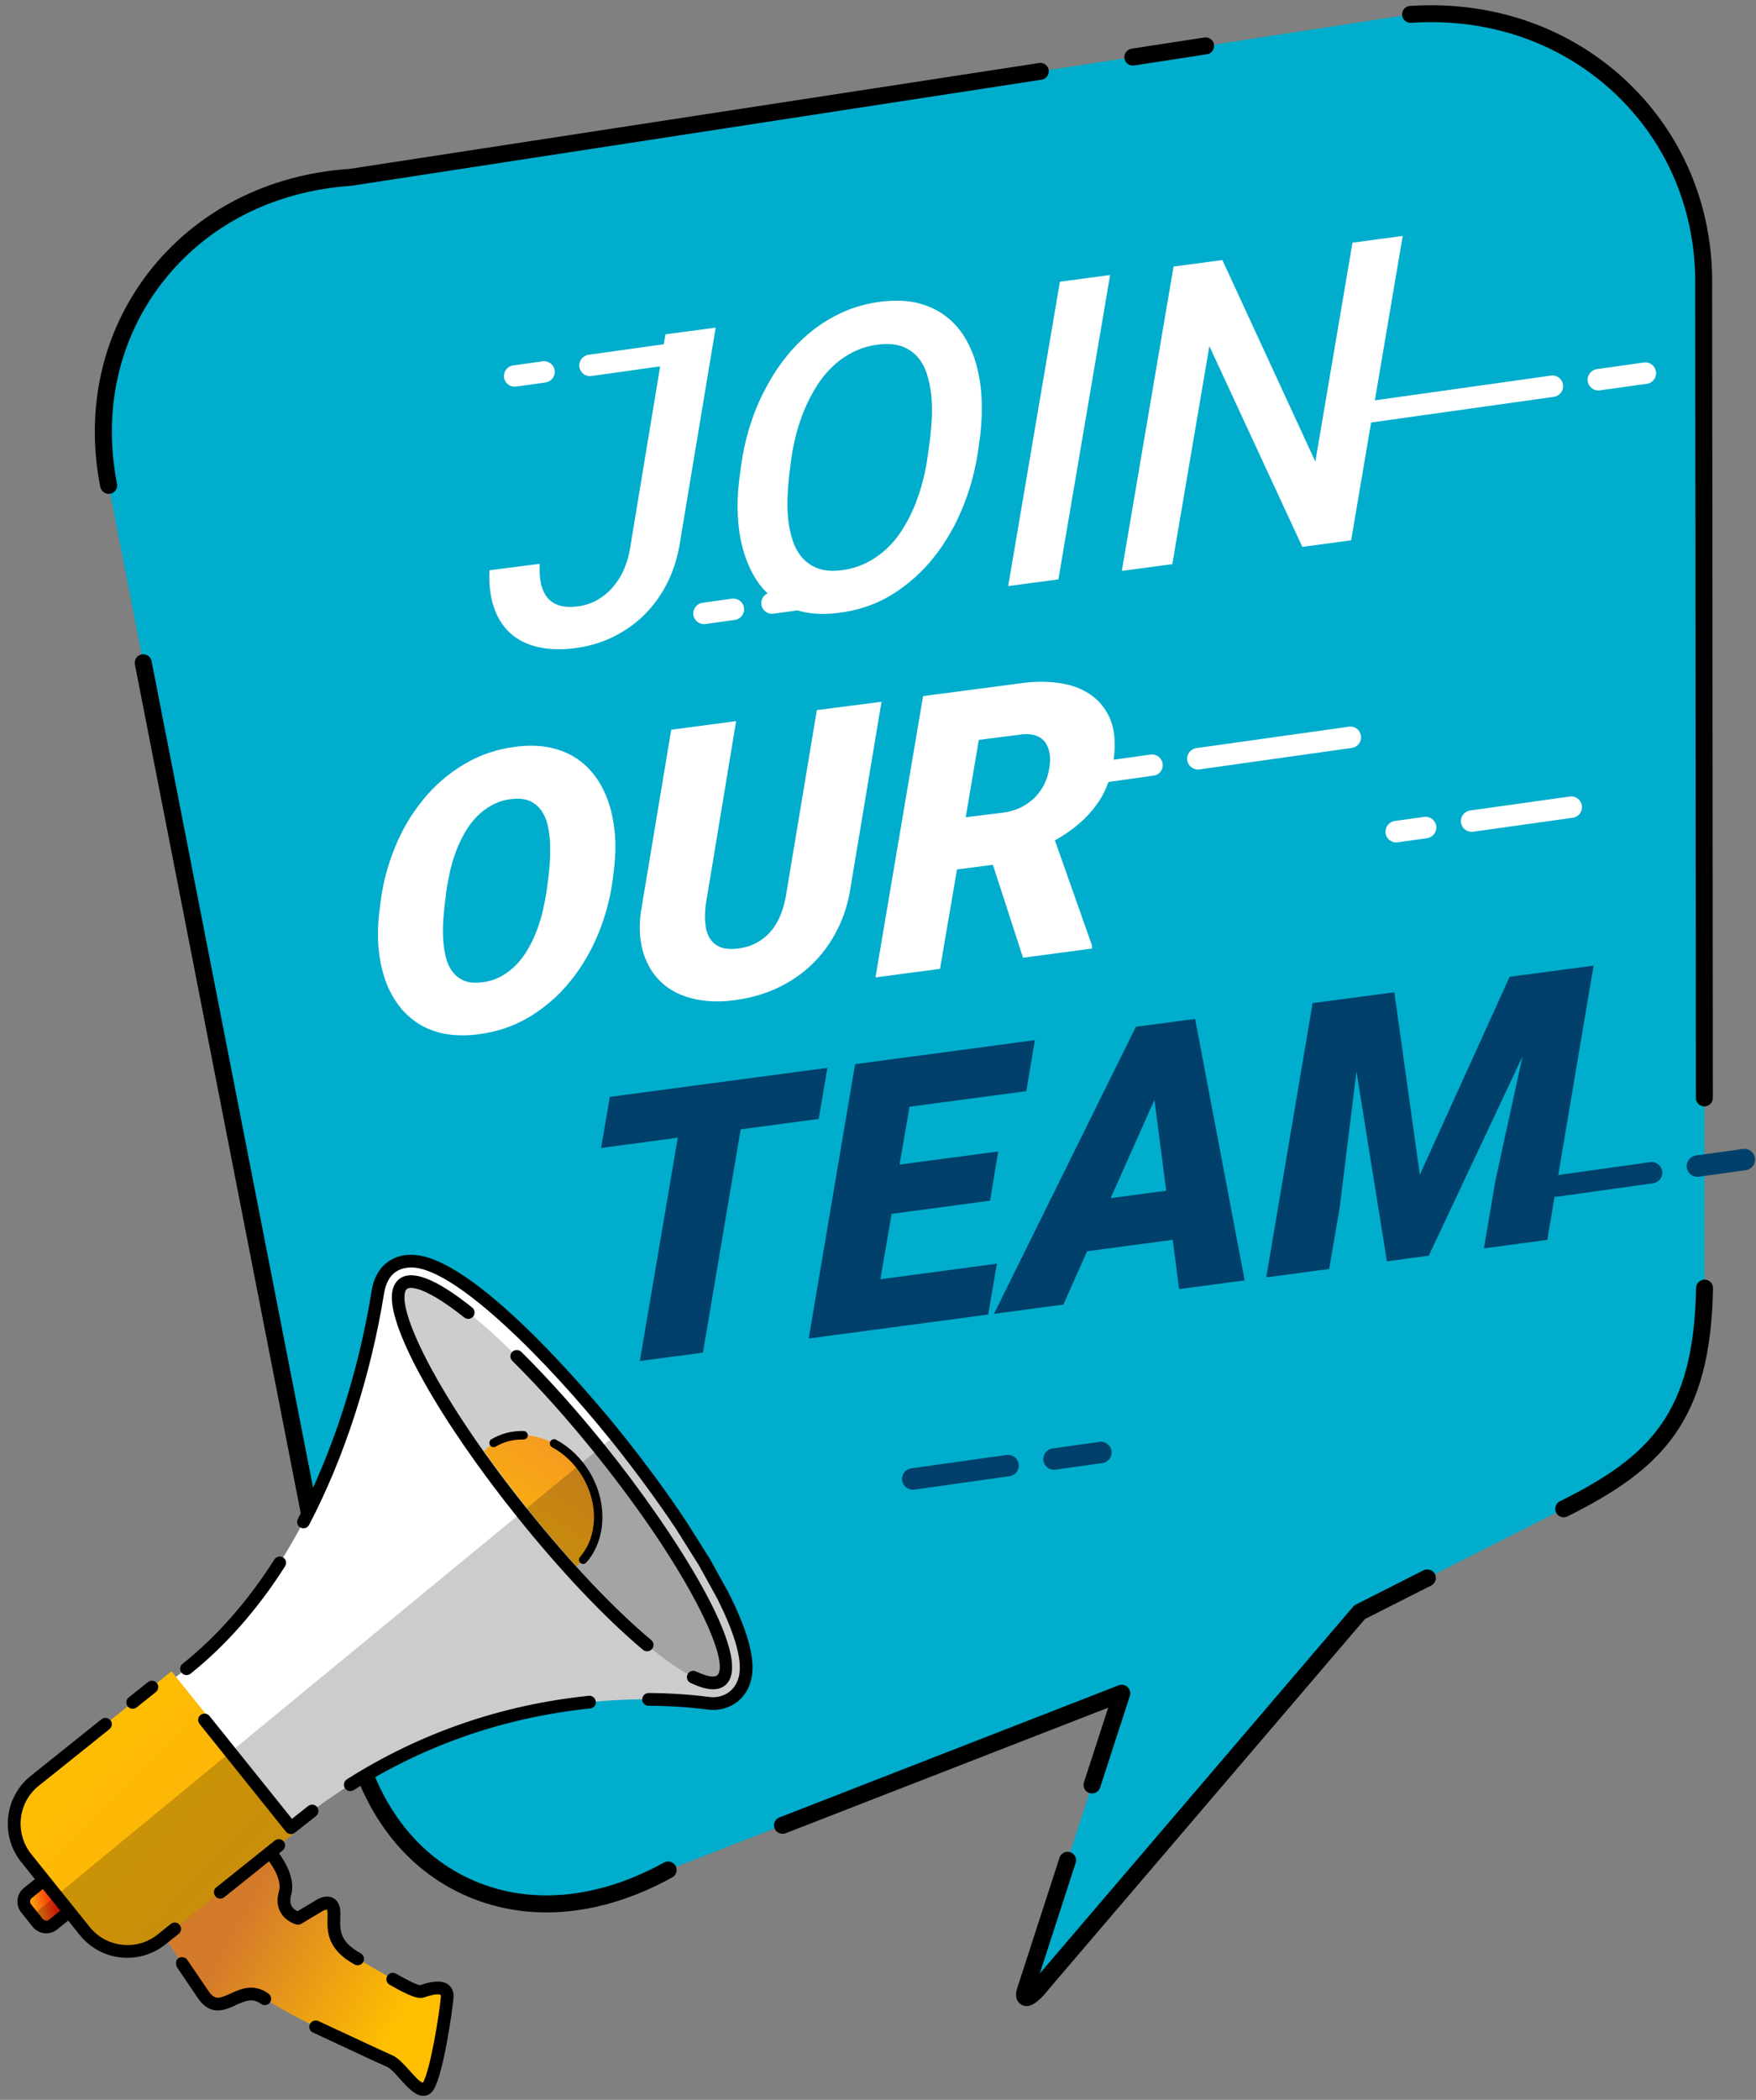 <?xml version="1.0" encoding="UTF-8"?><svg xmlns="http://www.w3.org/2000/svg" xmlns:xlink="http://www.w3.org/1999/xlink" height="240.3" preserveAspectRatio="xMidYMid meet" version="1.0" viewBox="-0.9 -0.6 201.0 240.3" width="201.0" zoomAndPan="magnify"><rect x="-0.9" y="-0.6" width="201.0" height="240.3" fill="#808080" stroke="none"/><g><g id="change1_1"><path d="M160.56,1.05L39.25,19.69C20.46,20.96,7.99,36.82,11.53,54.95l27.74,141.97 c3.55,18.13,19.88,25.54,36.3,16.47l51.93-20.22l-11.01,33.94c-0.47,1.38,0.48,1.14,2-0.81l36.23-42.4l23.37-11.83 c11-5.48,15.87-11.02,16.12-25.26l-0.1-114.48C194.45,13.87,179.34-0.2,160.56,1.05z" fill="#00ADCC"/></g><g id="change2_12"><path d="M162.04,179.1l-7.76,3.93c-0.12,0.06-0.22,0.14-0.3,0.24c0,0-35.16,41.14-35.86,41.97c1.02-3.17,4.1-12.66,4.1-12.66 c0.04-0.1,0.05-0.2,0.05-0.3c0-0.41-0.26-0.79-0.67-0.92c-0.51-0.17-1.06,0.11-1.22,0.62l-4.81,14.83 c-0.44,1.29,0.1,1.81,0.46,2.01c0.85,0.46,1.84-0.14,3.23-1.92c0,0,35.82-41.93,36.07-42.22c0.33-0.17,7.59-3.84,7.59-3.84 c0.34-0.17,0.53-0.52,0.53-0.87c0-0.15-0.03-0.3-0.1-0.44C163.1,179.05,162.52,178.86,162.04,179.1z"/></g><g id="change2_4"><path d="M127.15,192.26l-38.83,15.12c-0.51,0.2-0.75,0.76-0.56,1.26c0.19,0.49,0.76,0.74,1.26,0.55c0,0,33.48-13.03,36.93-14.37 c-0.84,2.58-2.78,8.55-2.78,8.55c-0.03,0.1-0.04,0.2-0.04,0.3c0,0.41,0.25,0.79,0.67,0.92c0.51,0.16,1.06-0.11,1.22-0.62 l3.41-10.5c0.11-0.36,0.01-0.74-0.26-1C127.9,192.2,127.51,192.13,127.15,192.26z"/></g><g id="change2_17"><path d="M15.31,74.29c-0.52,0.1-0.87,0.61-0.77,1.14L38.32,197.1c1.76,8.98,6.61,15.75,13.67,19.04 c7.21,3.36,15.75,2.69,24.06-1.9c0.47-0.26,0.64-0.85,0.38-1.32c-0.26-0.46-0.85-0.64-1.32-0.38c-7.75,4.28-15.67,4.93-22.3,1.84 c-6.48-3.02-10.95-9.29-12.58-17.65L16.45,75.06C16.35,74.53,15.84,74.19,15.31,74.29z"/></g><g id="change2_20"><path d="M118.03,6.61L39.1,18.73c-9.41,0.63-17.62,4.87-23.05,11.92c-5.27,6.87-7.22,15.56-5.47,24.48 c0.11,0.52,0.61,0.87,1.14,0.77c0.53-0.1,0.87-0.61,0.77-1.14c-1.64-8.37,0.18-16.51,5.11-22.93c5.08-6.6,12.79-10.57,21.72-11.17 l79.01-12.14c0.53-0.09,0.89-0.58,0.81-1.11C119.05,6.88,118.56,6.52,118.03,6.61z"/></g><g id="change2_11"><path d="M136.96,3.69l-8.34,1.28c-0.52,0.09-0.89,0.58-0.81,1.11c0.08,0.53,0.58,0.9,1.11,0.81l8.33-1.28 c0.53-0.08,0.89-0.58,0.81-1.11C137.99,3.98,137.49,3.61,136.96,3.69z"/></g><g id="change2_22"><path d="M160.49,0.08c-0.53,0.03-0.94,0.5-0.9,1.03c0.03,0.53,0.5,0.94,1.03,0.9c8.95-0.6,17.28,2.32,23.46,8.21 c6,5.72,9.22,13.56,9.06,22.08l0.08,92.74c0,0.54,0.44,0.97,0.97,0.97c0.54,0,0.97-0.43,0.97-0.97l-0.08-92.73 c0.17-9.05-3.27-17.41-9.66-23.5C178.84,2.55,169.98-0.55,160.49,0.08z"/></g><g id="change2_18"><path d="M193.24,146.79c-0.25,14.29-5.23,19.26-15.58,24.41c-0.48,0.24-0.67,0.82-0.44,1.3c0.24,0.48,0.82,0.67,1.3,0.43 c10.84-5.4,16.39-10.92,16.66-26.11c0.01-0.54-0.42-0.98-0.95-0.99C193.7,145.83,193.25,146.25,193.24,146.79z"/></g><g><linearGradient gradientTransform="rotate(-10.603 69.879 120.794)" gradientUnits="userSpaceOnUse" id="a" x1="-14.249" x2="-4.765" xlink:actuate="onLoad" xlink:show="other" xlink:type="simple" xmlns:xlink="http://www.w3.org/1999/xlink" y1="203.143" y2="203.143"><stop offset="0" stop-color="#fab20e"/><stop offset=".348" stop-color="#f91508"/><stop offset="1" stop-color="#6f0301"/></linearGradient><path d="M8.31,217.14l-3.13,2.5c-0.54,0.44-1.32,0.34-1.75-0.19l-1.34-1.67c-0.43-0.54-0.34-1.33,0.2-1.76 l3.13-2.5L8.31,217.14z" fill="url(#a)"/><g id="change2_6"><path d="M4.96,212.95l-3.13,2.5c-0.84,0.69-0.98,1.93-0.32,2.78l1.34,1.68c0.7,0.85,1.94,0.98,2.79,0.29l3.12-2.5 c0.16-0.12,0.25-0.3,0.27-0.49c0.02-0.19-0.04-0.39-0.16-0.54l-2.9-3.61C5.73,212.76,5.27,212.71,4.96,212.95z M3.99,218.99 l-1.33-1.66c-0.07-0.1-0.11-0.21-0.11-0.32c0-0.16,0.06-0.31,0.2-0.42c0,0,1.79-1.44,2.55-2.05c0.53,0.66,1.46,1.82,1.99,2.48 c-0.76,0.61-2.56,2.05-2.56,2.05C4.5,219.25,4.17,219.22,3.99,218.99z"/></g><linearGradient gradientTransform="rotate(-10.603 69.879 120.794)" gradientUnits="userSpaceOnUse" id="b" x1="25.535" x2="8.809" xlink:actuate="onLoad" xlink:show="other" xlink:type="simple" xmlns:xlink="http://www.w3.org/1999/xlink" y1="223.597" y2="209.866"><stop offset="0" stop-color="#ffbf00"/><stop offset="1" stop-color="#d47a2b"/></linearGradient><path d="M29.5,210.76c0,0,2.89,2.95,2.23,5.28 c-0.66,2.34,1.49,2.88,1.49,2.88s2.06-1.24,2.56-1.54c0.51-0.29,1.54-0.56,1.54,0.97c0,1.54-0.42,3.5,2.71,5.22 c1.02,0.56,2.07,1.19,3.06,1.76c2.01,1.17,3.74,2.14,4.33,1.94c0.89-0.3,3-0.95,2.86,0.72c-0.14,1.68-1.17,8.37-2.12,10.08 c-0.95,1.71-2.99-2.1-4.39-2.78c-1.4-0.68-9.91-4.27-14.37-7.16c-2.81-2.04-4.93,2.56-7.02-0.44c-2.09-3-4.84-7.23-4.84-7.23 L29.5,210.76z" fill="url(#b)"/><g id="change2_1"><path d="M43.42,225.53c-0.19,0.35-0.08,0.79,0.27,0.99c2.32,1.33,3.28,1.68,3.97,1.45c1.58-0.54,1.88-0.29,1.88-0.28 c0,0,0.02,0.25,0.02,0.25c-0.15,1.8-1.18,8.25-2.04,9.79c-0.28,0.03-1.1-0.88-1.54-1.38c-0.65-0.72-1.26-1.4-1.89-1.71 c0,0-1.52-0.69-1.52-0.69l-7.01-3.26c-0.37-0.17-0.82-0.02-0.99,0.35c-0.17,0.36-0.03,0.79,0.34,0.95l7.07,3.29l1.48,0.67 c0.37,0.18,0.94,0.81,1.44,1.37c0.94,1.04,1.82,2.02,2.8,1.91c0.32-0.03,0.77-0.2,1.1-0.81c1.08-1.93,2.08-8.88,2.21-10.37 c0.07-0.83-0.27-1.29-0.57-1.52c-0.84-0.65-2.17-0.32-3.25,0.05c-0.17,0-0.83-0.22-2.78-1.33 C44.07,225.06,43.62,225.18,43.42,225.53z"/></g><g id="change2_23"><path d="M29.04,210.2l-11.96,9.69c-0.31,0.25-0.36,0.72-0.1,1.03c0.25,0.31,0.71,0.36,1.02,0.1c0,0,10.42-8.45,11.41-9.25 c0.71,0.85,1.69,2.29,1.69,3.53c0,0.18-0.03,0.37-0.07,0.54c-0.1,0.36-0.16,0.71-0.16,1.04c0,0.51,0.12,0.97,0.36,1.39 c0.59,1.02,1.68,1.33,1.8,1.36c0.19,0.05,0.39,0.02,0.56-0.08l2.56-1.53c0,0,0.39-0.12,0.4-0.12c-0.01,0-0.01,0.01-0.01,0.03 c0,0.11,0.06,0.43,0.06,0.43l-0.01,0.47c-0.01,0.17-0.01,0.36-0.01,0.55c0,1.46,0.29,3.28,3.11,4.83 c0.35,0.19,0.79,0.06,0.99-0.29c0.19-0.35,0.07-0.79-0.29-0.99c-2.42-1.32-2.38-2.65-2.34-4.07l0.01-0.51 c0-0.85-0.27-1.43-0.79-1.73c-0.73-0.41-1.53-0.04-1.85,0.14c0,0-1.61,0.96-2.26,1.35c-0.21-0.09-0.48-0.25-0.67-0.58 c-0.11-0.19-0.16-0.41-0.16-0.66c0-0.19,0.03-0.41,0.1-0.64c0.09-0.3,0.12-0.61,0.12-0.92c0-2.45-2.42-4.95-2.53-5.06 C29.76,209.99,29.34,209.96,29.04,210.2z"/></g><g id="change2_13"><path d="M19.53,223.48c-0.33,0.23-0.33,0.64-0.18,1.03l2.43,3.59c1.44,2.07,3.09,1.32,4.3,0.76c1.18-0.54,1.95-0.83,2.9-0.14 c0.32,0.24,0.78,0.17,1.02-0.16c0.23-0.32,0.16-0.78-0.17-1.02c-1.69-1.23-3.24-0.52-4.36,0c-1.3,0.59-1.79,0.74-2.49-0.27 l-2.42-3.56C20.38,223.39,19.87,223.26,19.53,223.48z"/></g><g id="change3_7"><path d="M32.41,208.57l-13.61-16.96c18.62-13.38,22.93-40.55,23.55-44.38c0.23-1.44,0.85-2.27,1.4-2.71 c0.54-0.45,1.51-0.94,2.94-0.78c5.51,0.6,15.86,11.27,23.04,20.2c7.19,8.95,15.35,21.35,14.74,26.87 c-0.16,1.44-0.85,2.27-1.39,2.71c-0.54,0.44-1.51,0.96-2.95,0.77C74.89,193.64,52.84,191.61,32.41,208.57z" fill="#FFF"/></g><g id="change4_1"><path d="M67.91,165.43c10.05,12.52,16.19,24.28,13.72,26.27c-2.48,2-12.64-6.55-22.69-19.07 c-10.06-12.52-16.2-24.28-13.71-26.27C47.7,144.36,57.86,152.9,67.91,165.43z" fill="#CDCDCD"/></g><linearGradient gradientTransform="rotate(-10.603 69.879 120.794)" gradientUnits="userSpaceOnUse" id="c" x1="42.698" x2="55.68" xlink:actuate="onLoad" xlink:show="other" xlink:type="simple" xmlns:xlink="http://www.w3.org/1999/xlink" y1="177.349" y2="164.368"><stop offset="0" stop-color="#ffbf00"/><stop offset="1" stop-color="#f59c1f"/></linearGradient><path d="M54.51,165.46c1.57,2.22,3.25,4.46,5.03,6.67 c1.81,2.27,3.68,4.44,5.55,6.5c2.8-2.31,3.34-6.74,1.11-10.47c-1.18-1.99-2.95-3.45-4.98-4.13c-1.98-0.66-3.97-0.5-5.62,0.49 C55.2,164.76,54.86,165.12,54.51,165.46z" fill="url(#c)"/><linearGradient gradientTransform="rotate(-30.792 37.58 327.331)" gradientUnits="userSpaceOnUse" id="d" x1="76.478" x2="93.432" xlink:actuate="onLoad" xlink:show="other" xlink:type="simple" xmlns:xlink="http://www.w3.org/1999/xlink" y1="199.188" y2="263.546"><stop offset="0" stop-color="#ffbf00"/><stop offset="1" stop-color="#f59c1f"/></linearGradient><path d="M33.28,208.77L17.6,221.34 c-2.7,2.17-6.65,1.73-8.81-0.96l-6.7-8.34c-2.17-2.7-1.73-6.65,0.96-8.82l15.68-12.56L33.28,208.77z" fill="url(#d)"/><g id="change2_19"><path d="M84.49,190.82c0.6-5.52-7.56-17.93-14.74-26.87c-0.08-0.09-0.16-0.2-0.24-0.29L2.75,218.61l0.67,0.84 c0.43,0.53,1.21,0.63,1.75,0.19l1.84-1.48l1.78,2.22c2.16,2.7,6.11,3.13,8.81,0.96l15.67-12.57l-0.43-0.53 c20.31-16.58,42.08-14.6,47.3-13.94c1.44,0.19,2.4-0.33,2.95-0.77C83.64,193.09,84.33,192.26,84.49,190.82z" opacity=".2"/></g><g id="change2_7"><path d="M22.05,195.66c-0.31,0.25-0.36,0.71-0.11,1.02l9.9,12.34c0.25,0.31,0.72,0.35,1.03,0.1l2.39-1.89 c0.32-0.25,0.39-0.72,0.14-1.04c-0.25-0.31-0.69-0.38-1.01-0.13c0,0-1.19,0.94-1.87,1.48c-0.82-1.02-9.45-11.78-9.45-11.78 C22.83,195.46,22.37,195.41,22.05,195.66z"/></g><g id="change2_14"><path d="M66.5,193.46c-9.99,1.03-19.31,4.24-27.7,9.56c-0.33,0.21-0.44,0.67-0.22,1.01c0.22,0.34,0.66,0.44,1.01,0.22 c8.2-5.2,17.31-8.33,27.06-9.34c0.4-0.04,0.7-0.39,0.65-0.8C67.25,193.72,66.89,193.42,66.5,193.46z"/></g><g id="change2_8"><path d="M43.3,143.96c-0.6,0.48-1.38,1.42-1.66,3.16c-1.51,9.36-4.51,18.6-8.45,26.11c-0.18,0.35-0.05,0.79,0.31,0.98 c0.36,0.19,0.79,0.05,0.98-0.31c4.01-7.64,7.06-17.04,8.58-26.48c0.23-1.42,0.82-2.06,1.15-2.33c0.44-0.36,1.22-0.75,2.41-0.62 c4.95,0.54,14.89,10.4,22.55,19.93c2.65,3.32,5.18,6.76,7.31,9.96l2.63,4.19c0,0,2.03,3.67,2.03,3.67 c1.91,3.76,2.81,6.7,2.62,8.53c-0.13,1.19-0.69,1.86-1.13,2.22c-0.67,0.52-1.47,0.74-2.4,0.62c-2.11-0.28-4.49-0.43-6.88-0.45 c-0.4,0-0.73,0.32-0.74,0.73c-0.01,0.4,0.32,0.73,0.72,0.73c2.34,0.01,4.66,0.16,6.71,0.43c1.32,0.18,2.53-0.15,3.5-0.92 c0.66-0.53,1.48-1.51,1.66-3.2c0.24-2.14-0.69-5.28-2.76-9.34l-2.07-3.75l-2.68-4.25c-2.14-3.24-4.7-6.72-7.38-10.07 c-2.63-3.28-16.14-19.66-23.53-20.47C45.08,142.83,43.95,143.43,43.3,143.96z"/></g><g id="change2_21"><path d="M30.51,177.86c-3.06,4.8-6.6,8.82-10.51,11.94c-0.32,0.25-0.37,0.71-0.12,1.02c0.25,0.31,0.71,0.36,1.02,0.12 c4.04-3.23,7.69-7.37,10.83-12.3c0.22-0.34,0.12-0.79-0.22-1.01C31.18,177.42,30.73,177.52,30.51,177.86z"/></g><g id="change2_10"><path d="M44.77,145.79c-0.44,0.36-0.71,0.91-0.8,1.62c-0.44,4.02,5.48,14.57,14.4,25.67c4.91,6.12,10,11.49,14.33,15.12 c0.31,0.26,0.77,0.22,1.03-0.09c0.26-0.31,0.22-0.77-0.09-1.03c-4.27-3.57-9.28-8.87-14.14-14.92 c-9.59-11.94-14.42-21.59-14.09-24.6c0.03-0.32,0.12-0.54,0.26-0.65c0.46-0.37,2.36-0.1,6.57,3.26c0.32,0.25,0.77,0.2,1.02-0.12 c0.25-0.31,0.2-0.77-0.11-1.02C48.96,145.69,46.21,144.63,44.77,145.79z"/></g><g id="change2_3"><path d="M57.73,154.1c-0.28,0.29-0.28,0.74,0.01,1.03c3.13,3.1,6.44,6.81,9.6,10.75c10.99,13.7,15.46,23.93,13.83,25.25 c-0.13,0.1-0.68,0.37-2.4-0.46c-0.36-0.17-0.8-0.02-0.97,0.34c-0.17,0.36-0.03,0.8,0.34,0.97c1.81,0.87,3.1,0.97,3.95,0.29 c3.7-2.98-6.1-17.95-13.6-27.29c-3.19-3.98-6.55-7.74-9.71-10.87C58.48,153.82,58.02,153.82,57.73,154.1z"/></g><g id="change2_9"><path d="M55.35,164.1c-0.23,0.14-0.3,0.44-0.17,0.67c0.14,0.23,0.43,0.31,0.67,0.17c0.95-0.56,2.01-0.83,3.17-0.81 c0.27,0,0.49-0.21,0.5-0.47c0-0.27-0.21-0.49-0.47-0.5C57.72,163.12,56.45,163.45,55.35,164.1z"/></g><g id="change2_2"><path d="M62.09,164.36c-0.13,0.23-0.04,0.53,0.2,0.65c1.41,0.76,2.62,1.93,3.5,3.4c1.84,3.08,1.72,6.85-0.3,9.16 c-0.17,0.2-0.16,0.51,0.04,0.68c0.2,0.18,0.51,0.16,0.69-0.05c2.29-2.62,2.45-6.85,0.4-10.29c-0.96-1.62-2.31-2.92-3.88-3.76 C62.51,164.03,62.21,164.12,62.09,164.36z"/></g><g id="change2_15"><path d="M16.04,191.89l-2.21,1.76c-0.31,0.25-0.36,0.71-0.11,1.03c0.25,0.31,0.71,0.36,1.02,0.11l2.2-1.76 c0.31-0.25,0.37-0.71,0.12-1.02C16.81,191.69,16.35,191.64,16.04,191.89z"/></g><g id="change2_16"><path d="M10.71,196.15l-8.11,6.49c-3,2.42-3.48,6.83-1.08,9.84l6.7,8.34c1.17,1.46,2.83,2.38,4.69,2.58 c1.86,0.2,3.68-0.33,5.14-1.5l1.5-1.19c0.31-0.25,0.37-0.72,0.11-1.03c-0.25-0.32-0.71-0.36-1.02-0.11l-1.49,1.2 c-1.16,0.93-2.6,1.35-4.07,1.18c-1.48-0.16-2.79-0.88-3.72-2.04l-6.69-8.34c-1.9-2.39-1.53-5.88,0.85-7.8l8.11-6.49 c0.31-0.25,0.37-0.71,0.11-1.02C11.48,195.95,11.03,195.9,10.71,196.15z"/></g><g id="change2_5"><path d="M30.56,210.02l-6.7,5.36c-0.32,0.25-0.36,0.71-0.11,1.02c0.25,0.32,0.71,0.36,1.02,0.11l6.69-5.36 c0.31-0.25,0.37-0.71,0.11-1.02C31.33,209.82,30.88,209.77,30.56,210.02z"/></g></g><g><g fill="#FFF" id="change3_9"><path d="M75.27,37.66l5.75-0.77l-4.06,24.41c-0.24,1.66-0.7,3.19-1.38,4.6c-0.68,1.42-1.56,2.67-2.62,3.75 c-1.06,1.08-2.29,1.95-3.69,2.64c-1.4,0.69-2.93,1.12-4.58,1.31c-1.58,0.18-2.98,0.11-4.2-0.2c-1.22-0.31-2.25-0.85-3.06-1.62 c-0.82-0.77-1.43-1.76-1.82-2.95c-0.4-1.2-0.56-2.58-0.48-4.17l5.75-0.74c-0.04,0.77-0.01,1.48,0.11,2.11 c0.12,0.64,0.34,1.18,0.66,1.62c0.32,0.45,0.75,0.77,1.31,0.98c0.55,0.21,1.25,0.27,2.09,0.18c0.89-0.09,1.69-0.33,2.4-0.74 c0.71-0.41,1.32-0.91,1.84-1.52c0.51-0.61,0.94-1.3,1.26-2.06c0.33-0.77,0.55-1.57,0.68-2.4L75.27,37.66z"/><path d="M111.09,50.77c-0.3,2.19-0.86,4.35-1.7,6.47c-0.84,2.12-1.93,4.05-3.28,5.79 c-1.36,1.74-2.97,3.2-4.84,4.37c-1.87,1.17-3.99,1.89-6.36,2.16c-1.53,0.17-2.89,0.11-4.08-0.19c-1.19-0.3-2.23-0.78-3.12-1.45 c-0.89-0.66-1.63-1.47-2.21-2.45c-0.59-0.98-1.03-2.05-1.35-3.22c-0.33-1.17-0.52-2.42-0.59-3.73c-0.07-1.31-0.03-2.65,0.13-3.99 l0.23-1.78c0.19-1.44,0.5-2.89,0.94-4.35c0.44-1.45,0.99-2.84,1.68-4.18c0.68-1.33,1.46-2.6,2.37-3.76 c0.91-1.17,1.93-2.22,3.06-3.13c1.14-0.92,2.39-1.67,3.75-2.27c1.36-0.6,2.83-0.98,4.41-1.16c1.55-0.17,2.91-0.11,4.1,0.2 c1.19,0.31,2.23,0.8,3.11,1.47c0.88,0.67,1.62,1.49,2.21,2.47c0.59,0.98,1.04,2.06,1.35,3.25c0.31,1.18,0.5,2.43,0.56,3.76 c0.06,1.33,0.01,2.66-0.14,4.01L111.09,50.77z M105.55,49.73c0.09-0.79,0.16-1.63,0.21-2.5c0.04-0.88,0.02-1.74-0.06-2.57 c-0.09-0.84-0.25-1.64-0.48-2.39c-0.23-0.76-0.58-1.41-1.04-1.96c-0.46-0.54-1.04-0.95-1.75-1.24c-0.71-0.27-1.58-0.36-2.61-0.26 c-1.07,0.11-2.05,0.39-2.93,0.81c-0.88,0.43-1.68,0.97-2.39,1.63c-0.71,0.66-1.33,1.41-1.87,2.25c-0.53,0.85-1.01,1.73-1.4,2.67 c-0.4,0.93-0.72,1.89-0.98,2.86c-0.25,0.98-0.45,1.93-0.57,2.85l-0.24,1.83c-0.09,0.78-0.16,1.61-0.19,2.49 c-0.04,0.87-0.02,1.74,0.07,2.58c0.08,0.84,0.25,1.65,0.49,2.4c0.24,0.75,0.59,1.41,1.05,1.96c0.46,0.56,1.05,0.98,1.75,1.26 c0.71,0.29,1.57,0.38,2.58,0.28c1.09-0.11,2.07-0.38,2.95-0.81c0.88-0.43,1.68-0.97,2.39-1.62c0.71-0.66,1.33-1.41,1.87-2.27 c0.54-0.85,1-1.74,1.38-2.67c0.38-0.93,0.69-1.89,0.95-2.86c0.25-0.98,0.44-1.94,0.56-2.87L105.55,49.73z"/><path d="M120.25,65.7l-5.75,0.77l5.92-34.83l5.75-0.77L120.25,65.7z"/><path d="M153.76,61.23l-5.59,0.75l-10.64-22.97l-4.24,24.95l-5.78,0.77l5.92-34.83l5.59-0.74l10.64,23.06 l4.25-25.05l5.75-0.77L153.76,61.23z"/></g></g><g><g fill="#FFF" id="change3_12"><path d="M69.23,100.07c-0.27,2.09-0.81,4.14-1.64,6.16c-0.82,2.01-1.89,3.83-3.21,5.46 c-1.32,1.63-2.87,2.99-4.68,4.08c-1.8,1.09-3.83,1.76-6.07,2.02c-1.44,0.16-2.74,0.11-3.89-0.14c-1.15-0.26-2.16-0.69-3.03-1.3 c-0.87-0.6-1.61-1.35-2.21-2.23c-0.61-0.88-1.09-1.87-1.43-2.96c-0.34-1.09-0.56-2.26-0.66-3.5c-0.09-1.24-0.06-2.52,0.1-3.84 l0.17-1.34c0.27-2.09,0.82-4.15,1.65-6.15c0.81-2.01,1.89-3.82,3.22-5.44c1.32-1.62,2.89-2.97,4.7-4.05 c1.81-1.08,3.83-1.75,6.06-2.01c1.43-0.16,2.71-0.11,3.86,0.14c1.14,0.26,2.15,0.69,3.02,1.29c0.87,0.6,1.61,1.35,2.22,2.23 c0.6,0.88,1.08,1.87,1.42,2.96c0.35,1.09,0.56,2.25,0.66,3.49c0.09,1.24,0.05,2.5-0.09,3.8L69.23,100.07z M61.87,99.84 c0.07-0.58,0.13-1.2,0.17-1.89c0.04-0.69,0.04-1.38,0.02-2.07c-0.03-0.69-0.11-1.36-0.26-2c-0.14-0.64-0.38-1.2-0.7-1.67 c-0.32-0.48-0.75-0.84-1.26-1.1c-0.52-0.26-1.17-0.35-1.97-0.29c-0.87,0.07-1.64,0.29-2.33,0.65c-0.7,0.36-1.3,0.81-1.85,1.36 c-0.53,0.55-0.99,1.16-1.39,1.86c-0.39,0.69-0.74,1.42-1.02,2.18c-0.28,0.75-0.51,1.52-0.68,2.3c-0.17,0.78-0.31,1.52-0.41,2.24 l-0.17,1.37c-0.07,0.58-0.13,1.22-0.18,1.91c-0.05,0.69-0.05,1.38-0.02,2.08c0.04,0.69,0.13,1.37,0.27,2 c0.14,0.64,0.38,1.21,0.7,1.68c0.32,0.48,0.75,0.85,1.28,1.11c0.52,0.26,1.19,0.35,2,0.27c0.85-0.07,1.61-0.29,2.3-0.65 c0.68-0.36,1.29-0.83,1.82-1.37c0.53-0.56,1-1.18,1.39-1.88c0.4-0.7,0.74-1.44,1.02-2.2c0.28-0.76,0.51-1.53,0.68-2.31 c0.17-0.77,0.31-1.51,0.41-2.22L61.87,99.84z"/><path d="M100,79.71l-3.5,20.99c-0.26,1.85-0.77,3.54-1.54,5.06c-0.76,1.52-1.73,2.85-2.9,3.98 c-1.17,1.14-2.54,2.06-4.08,2.77c-1.55,0.71-3.23,1.17-5.05,1.38c-1.68,0.19-3.21,0.12-4.6-0.23c-1.38-0.34-2.55-0.95-3.49-1.81 c-0.94-0.86-1.63-1.96-2.06-3.29c-0.44-1.33-0.55-2.87-0.35-4.63l3.5-21.02l7.43-0.99l-3.48,21.03 c-0.09,0.73-0.11,1.42-0.05,2.06c0.04,0.64,0.2,1.19,0.45,1.65c0.25,0.46,0.63,0.82,1.12,1.06c0.5,0.25,1.16,0.32,1.98,0.25 c0.88-0.09,1.65-0.31,2.3-0.67c0.66-0.35,1.22-0.81,1.69-1.37c0.47-0.56,0.84-1.2,1.12-1.93c0.28-0.72,0.49-1.5,0.61-2.32 l3.5-21.02L100,79.71z"/><path d="M112.75,98.36l-4.11,0.54l-1.94,11.37l-7.39,0.98l5.45-32.19l11.64-1.53c1.44-0.17,2.81-0.14,4.1,0.06 c1.29,0.2,2.41,0.62,3.35,1.25c0.95,0.63,1.69,1.49,2.21,2.58c0.52,1.09,0.72,2.44,0.6,4.06c-0.16,2.29-0.81,4.26-1.97,5.91 c-1.16,1.64-2.77,3.03-4.84,4.18l4.24,12.01v0.37l-7.89,1.05L112.75,98.36z M109.64,92.92l4.32-0.53 c0.7-0.09,1.36-0.29,1.95-0.57c0.6-0.29,1.13-0.66,1.59-1.11c0.46-0.45,0.84-0.98,1.14-1.57c0.29-0.59,0.49-1.25,0.59-1.97 c0.09-0.59,0.09-1.12,0-1.61c-0.09-0.48-0.25-0.89-0.5-1.23c-0.25-0.33-0.58-0.58-1.02-0.74s-0.95-0.21-1.56-0.16l-5.01,0.64 L109.64,92.92z"/></g></g><g><g fill="#00406B" id="change5_4"><path d="M92.81,127.45l-8.93,1.19l-4.32,25.55l-7.22,0.96l4.34-25.55l-8.78,1.17l1.01-5.85l24.9-3.32 L92.81,127.45z"/><path d="M112.43,136.8l-11.27,1.51l-1.29,7.48l13.34-1.78l-1,5.82l-20.54,2.74l5.31-31.39l20.58-2.75l-0.99,5.84 l-13.36,1.78l-1.14,6.62l11.29-1.5L112.43,136.8z"/><path d="M133.33,141.28l-9.8,1.31l-2.71,6.1l-7.94,1.06l16.24-32.85l6.78-0.9l5.67,29.92l-7.5,1L133.33,141.28z M126.23,136.51l6.36-0.85l-1.35-10.4L126.23,136.51z"/><path d="M158.7,112.95l2.92,20.89l10.28-22.66l9.61-1.28l-5.3,31.39l-7.25,0.97l1.3-7.7l3.12-14.28l-10.74,22.82 l-4.79,0.64l-3.48-21.73l-1.93,15.64l-1.2,6.97l-7.2,0.96l5.31-31.39L158.7,112.95z"/></g></g><g><g><g id="change3_2"><path d="M79.26,39.44c0.09,0.67-0.38,1.29-1.04,1.38l-11.42,1.61c-0.67,0.1-1.29-0.37-1.38-1.04l0,0 c-0.1-0.67,0.38-1.29,1.04-1.39l11.42-1.6C78.54,38.3,79.16,38.77,79.26,39.44L79.26,39.44z" fill="#FFF"/></g><g id="change3_11"><path d="M62.59,41.78c0.1,0.67-0.38,1.29-1.05,1.39l-3.36,0.47c-0.67,0.1-1.29-0.37-1.39-1.04l0,0 c-0.09-0.67,0.38-1.29,1.04-1.38l3.36-0.47C61.87,40.65,62.5,41.12,62.59,41.78L62.59,41.78z" fill="#FFF"/></g></g></g><g><g><g><g><g id="change3_4"><path d="M92.05,67.77c0.09,0.67-0.38,1.29-1.05,1.39l-3.36,0.47c-0.67,0.1-1.3-0.37-1.39-1.04l0,0 c-0.1-0.67,0.38-1.29,1.04-1.39l3.36-0.47C91.33,66.63,91.95,67.1,92.05,67.77L92.05,67.77z" fill="#FFF"/></g></g></g><g><g><g id="change3_8"><path d="M84.26,68.95c0.1,0.67-0.38,1.3-1.04,1.39l-3.37,0.47c-0.67,0.1-1.29-0.37-1.38-1.04l0,0 c-0.1-0.67,0.37-1.29,1.04-1.39l3.36-0.47C83.54,67.82,84.17,68.29,84.26,68.95L84.26,68.95z" fill="#FFF"/></g></g></g></g></g><g><g><g id="change3_13"><path d="M180.17,91.59c0.1,0.67-0.37,1.3-1.04,1.39l-11.42,1.6c-0.67,0.09-1.29-0.38-1.38-1.05l0,0 c-0.09-0.67,0.38-1.29,1.05-1.38l11.41-1.6C179.45,90.45,180.07,90.92,180.17,91.59L180.17,91.59z" fill="#FFF"/></g><g id="change3_1"><path d="M163.5,93.93c0.09,0.67-0.38,1.29-1.05,1.39l-3.37,0.47c-0.67,0.09-1.29-0.37-1.38-1.05l0,0 c-0.09-0.67,0.38-1.29,1.05-1.39l3.36-0.47C162.78,92.79,163.4,93.26,163.5,93.93L163.5,93.93z" fill="#FFF"/></g></g></g><g><g><g id="change3_6"><path d="M154.88,83.6c-0.09-0.67-0.71-1.14-1.38-1.04l-17.46,2.45c-0.67,0.1-1.14,0.72-1.04,1.39l0,0 c0.09,0.67,0.72,1.14,1.38,1.05l17.45-2.46C154.52,84.89,154.98,84.27,154.88,83.6L154.88,83.6z" fill="#FFF"/></g><g id="change3_3"><path d="M132.18,86.79c-0.1-0.67-0.72-1.14-1.39-1.04l-5.38,0.75c-0.67,0.09-1.14,0.71-1.04,1.38l0,0 c0.09,0.67,0.72,1.14,1.38,1.04l5.38-0.76C131.81,88.08,132.28,87.47,132.18,86.79L132.18,86.79z" fill="#FFF"/></g></g></g><g><g><g id="change5_5"><path d="M176.01,135.29c0.1,0.67,0.72,1.14,1.39,1.05l10.92-1.53c0.67-0.09,1.14-0.71,1.04-1.38l0,0 c-0.1-0.67-0.72-1.14-1.38-1.04l-10.92,1.53C176.38,134,175.92,134.62,176.01,135.29L176.01,135.29z" fill="#00406B"/></g><g id="change5_1"><path d="M192.18,133.02c0.09,0.67,0.71,1.14,1.38,1.04l5.38-0.75c0.67-0.1,1.14-0.71,1.04-1.39l0,0 c-0.1-0.67-0.72-1.14-1.38-1.04l-5.38,0.75C192.56,131.73,192.09,132.35,192.18,133.02L192.18,133.02z" fill="#00406B"/></g></g></g><g><g><g id="change5_3"><path d="M102.36,168.81c0.09,0.68,0.72,1.14,1.38,1.06l10.92-1.54c0.67-0.09,1.14-0.71,1.05-1.38l0,0 c-0.1-0.67-0.72-1.14-1.38-1.05l-10.92,1.53C102.74,167.52,102.27,168.14,102.36,168.81L102.36,168.81z" fill="#00406B"/></g><g id="change5_2"><path d="M118.53,166.54c0.09,0.67,0.72,1.14,1.39,1.04l5.37-0.75c0.67-0.1,1.14-0.72,1.04-1.39l0,0 c-0.1-0.66-0.72-1.13-1.38-1.04l-5.38,0.76C118.91,165.25,118.44,165.87,118.53,166.54L118.53,166.54z" fill="#00406B"/></g></g></g><g><g><g id="change3_10"><path d="M153.61,46.85c0.09,0.67,0.71,1.14,1.38,1.05l21.98-3.09c0.67-0.1,1.14-0.72,1.04-1.39l0,0 c-0.09-0.67-0.72-1.14-1.38-1.04l-21.98,3.09C153.98,45.57,153.52,46.19,153.61,46.85L153.61,46.85z" fill="#FFF"/></g><g id="change3_5"><path d="M180.84,43.03c0.09,0.67,0.72,1.14,1.39,1.04l5.38-0.75c0.67-0.09,1.14-0.72,1.04-1.39l0,0 c-0.09-0.67-0.71-1.13-1.38-1.05l-5.38,0.76C181.21,41.74,180.74,42.36,180.84,43.03L180.84,43.03z" fill="#FFF"/></g></g></g></g></svg>